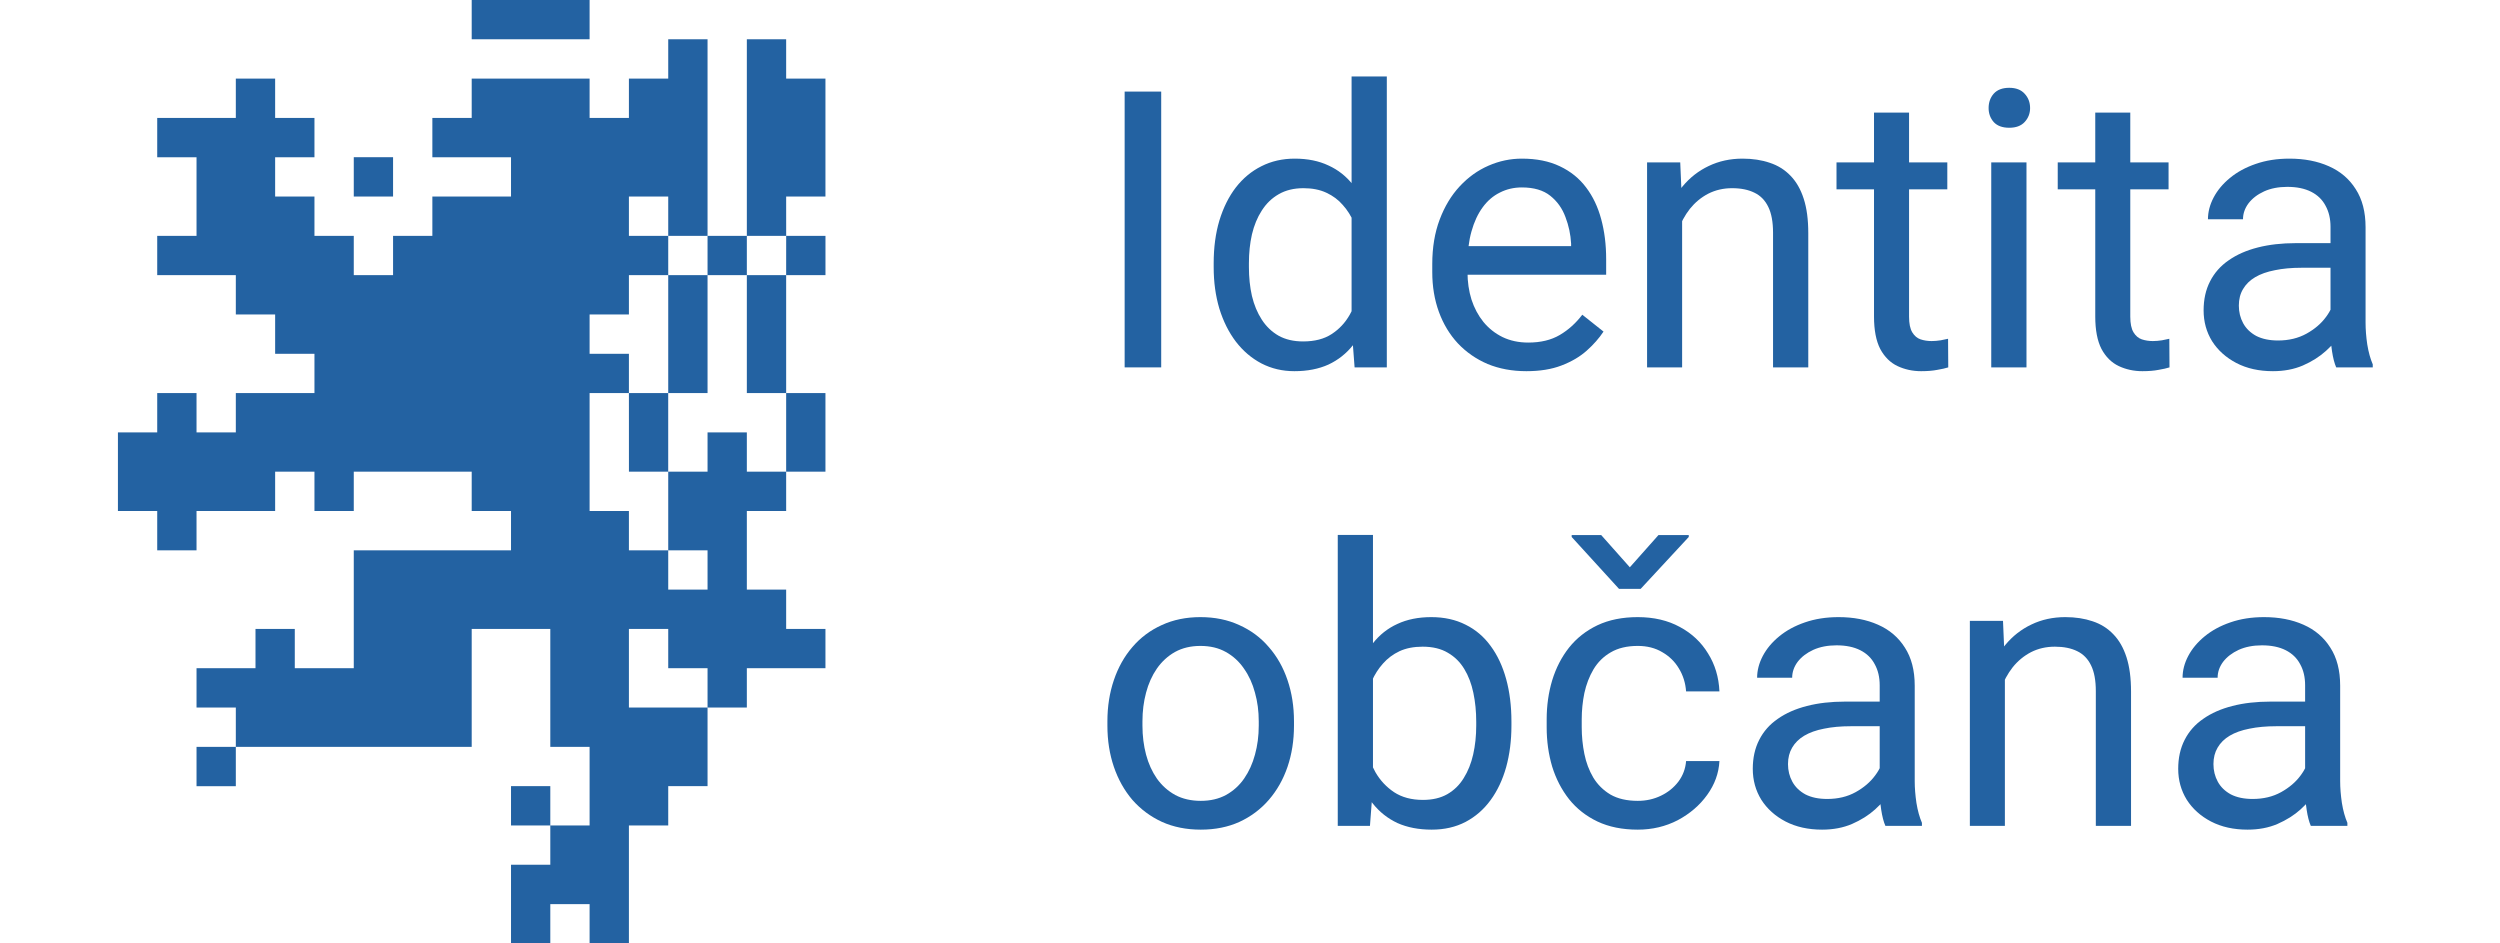 <svg width="106" height="40" viewBox="0 0 106 40" fill="none" xmlns="http://www.w3.org/2000/svg">
<path fill-rule="evenodd" clip-rule="evenodd" d="M30 29.999V33.333H28.333V34.999H26.666V40H24.999V38.334H23.333V40H21.667V36.666H23.333V34.999H24.999V31.667H23.333V26.666H20V31.667H9.999V29.999H8.333V28.333H10.833V26.666H12.499V28.333H15V23.333H21.667V21.666H20V19.999H15V21.666H13.333V19.999H11.666V21.666H8.333V23.333H6.666V21.666H5V18.333H6.666V16.667H8.333V18.333H9.999V16.667H13.333V15H11.666V13.332H9.999V11.666H6.666V10H8.333V6.667H6.666V4.999H9.999V3.333H11.666V4.999H13.333V6.667H11.666V8.333H13.333V10H15V11.666H16.666V10H18.332V8.333H21.667V6.667H18.332V4.999H20V3.333H24.999V4.999H26.666V3.333H28.333V1.666H30V10H28.333V8.333H26.666V10H28.333V11.666H26.666V13.332H24.999V15H26.666V16.667H24.999V21.666H26.666V23.333H28.333V25H30V23.333H28.333V19.999H30V18.333H31.666V19.999H33.333V21.666H31.666V25H33.333V26.666H34.999V28.333H31.666V29.999H30V28.333H28.333V26.666H26.666V29.999H30ZM24.999 1.666H20V0H24.999V1.666ZM15 6.666H16.666V8.332H15V6.666ZM26.667 19.999L26.666 16.667H28.332V19.999H26.667ZM28.333 16.665V11.666H30V16.665H28.333ZM33.333 19.999V16.667H34.999V19.999H33.333ZM31.666 16.665V11.666H33.333V16.667L31.666 16.665ZM33.334 10H35V11.666H33.333L33.334 10ZM33.333 3.333H34.999V8.333H33.333L33.334 10H31.666V1.666H33.333V3.333ZM30 10H31.666V11.666H30V10ZM23.333 33.333V34.999H21.667V33.333H23.333ZM9.999 31.668V33.334H8.333V31.668H9.999Z" fill="#2362A2"/>
<path d="M97.737 33.531V29.057C97.737 28.714 97.668 28.417 97.529 28.166C97.395 27.909 97.191 27.71 96.918 27.571C96.645 27.432 96.308 27.362 95.906 27.362C95.531 27.362 95.202 27.427 94.918 27.555C94.64 27.684 94.421 27.852 94.26 28.061C94.105 28.27 94.027 28.495 94.027 28.736H92.541C92.541 28.425 92.621 28.117 92.782 27.812C92.943 27.507 93.173 27.231 93.473 26.985C93.778 26.733 94.142 26.535 94.565 26.39C94.993 26.241 95.47 26.166 95.995 26.166C96.626 26.166 97.183 26.273 97.665 26.487C98.153 26.701 98.533 27.025 98.806 27.459C99.084 27.887 99.223 28.425 99.223 29.073V33.121C99.223 33.41 99.248 33.718 99.296 34.045C99.349 34.371 99.427 34.652 99.529 34.888V35.016H97.978C97.903 34.845 97.845 34.617 97.802 34.334C97.759 34.045 97.737 33.777 97.737 33.531ZM97.995 29.748L98.011 30.792H96.509C96.086 30.792 95.708 30.827 95.376 30.896C95.044 30.96 94.766 31.06 94.541 31.193C94.316 31.327 94.145 31.496 94.027 31.699C93.909 31.898 93.85 32.13 93.85 32.398C93.85 32.671 93.912 32.92 94.035 33.145C94.158 33.37 94.343 33.549 94.589 33.683C94.841 33.812 95.149 33.876 95.513 33.876C95.968 33.876 96.37 33.78 96.718 33.587C97.066 33.394 97.341 33.158 97.545 32.88C97.754 32.602 97.866 32.331 97.882 32.069L98.517 32.784C98.479 33.008 98.377 33.258 98.211 33.531C98.045 33.804 97.823 34.066 97.545 34.318C97.272 34.564 96.945 34.77 96.565 34.936C96.19 35.097 95.767 35.177 95.296 35.177C94.707 35.177 94.19 35.062 93.746 34.832C93.307 34.602 92.964 34.294 92.718 33.908C92.477 33.517 92.356 33.081 92.356 32.599C92.356 32.133 92.447 31.724 92.629 31.37C92.811 31.011 93.074 30.714 93.417 30.479C93.759 30.238 94.171 30.056 94.653 29.933C95.135 29.809 95.673 29.748 96.268 29.748H97.995Z" fill="#2362A2"/>
<path d="M85.007 28.182V35.016H83.522V26.326H84.927L85.007 28.182ZM84.654 30.342L84.036 30.318C84.041 29.724 84.129 29.175 84.301 28.672C84.472 28.163 84.713 27.721 85.024 27.346C85.334 26.971 85.704 26.682 86.132 26.479C86.566 26.27 87.045 26.166 87.57 26.166C87.998 26.166 88.383 26.225 88.726 26.342C89.069 26.455 89.361 26.637 89.602 26.889C89.848 27.14 90.035 27.467 90.164 27.868C90.292 28.265 90.356 28.749 90.356 29.322V35.016H88.863V29.306C88.863 28.851 88.796 28.487 88.662 28.214C88.528 27.935 88.333 27.735 88.076 27.611C87.819 27.483 87.503 27.419 87.128 27.419C86.758 27.419 86.421 27.496 86.116 27.651C85.816 27.807 85.556 28.021 85.337 28.294C85.123 28.567 84.954 28.88 84.831 29.234C84.713 29.582 84.654 29.951 84.654 30.342Z" fill="#2362A2"/>
<path d="M79.699 33.531V29.057C79.699 28.714 79.629 28.417 79.49 28.166C79.356 27.909 79.153 27.71 78.879 27.571C78.606 27.432 78.269 27.362 77.868 27.362C77.493 27.362 77.163 27.427 76.88 27.555C76.601 27.684 76.382 27.852 76.221 28.061C76.066 28.27 75.988 28.495 75.988 28.736H74.502C74.502 28.425 74.583 28.117 74.743 27.812C74.904 27.507 75.134 27.231 75.434 26.985C75.739 26.733 76.103 26.535 76.526 26.39C76.955 26.241 77.431 26.166 77.956 26.166C78.588 26.166 79.144 26.273 79.626 26.487C80.114 26.701 80.494 27.025 80.767 27.459C81.045 27.887 81.184 28.425 81.184 29.073V33.121C81.184 33.41 81.209 33.718 81.257 34.045C81.31 34.371 81.388 34.652 81.49 34.888V35.016H79.94C79.865 34.845 79.806 34.617 79.763 34.334C79.72 34.045 79.699 33.777 79.699 33.531ZM79.956 29.748L79.972 30.792H78.47C78.047 30.792 77.669 30.827 77.337 30.896C77.005 30.96 76.727 31.06 76.502 31.193C76.277 31.327 76.106 31.496 75.988 31.699C75.87 31.898 75.811 32.13 75.811 32.398C75.811 32.671 75.873 32.92 75.996 33.145C76.119 33.37 76.304 33.549 76.55 33.683C76.802 33.812 77.11 33.876 77.474 33.876C77.929 33.876 78.331 33.78 78.679 33.587C79.027 33.394 79.302 33.158 79.506 32.88C79.715 32.602 79.827 32.331 79.843 32.069L80.478 32.784C80.44 33.008 80.338 33.258 80.173 33.531C80.007 33.804 79.784 34.066 79.506 34.318C79.233 34.564 78.906 34.77 78.526 34.936C78.151 35.097 77.728 35.177 77.257 35.177C76.668 35.177 76.151 35.062 75.707 34.832C75.268 34.602 74.925 34.294 74.679 33.908C74.438 33.517 74.318 33.081 74.318 32.599C74.318 32.133 74.409 31.724 74.591 31.37C74.773 31.011 75.035 30.714 75.378 30.479C75.72 30.238 76.133 30.056 76.615 29.933C77.097 29.809 77.635 29.748 78.229 29.748H79.956Z" fill="#2362A2"/>
<path d="M69.442 33.956C69.796 33.956 70.122 33.884 70.422 33.739C70.722 33.595 70.968 33.397 71.161 33.145C71.354 32.888 71.464 32.596 71.49 32.27H72.904C72.877 32.784 72.703 33.263 72.382 33.707C72.066 34.146 71.651 34.502 71.137 34.776C70.623 35.043 70.058 35.177 69.442 35.177C68.789 35.177 68.219 35.062 67.732 34.832C67.25 34.602 66.848 34.286 66.527 33.884C66.211 33.482 65.973 33.022 65.812 32.503C65.657 31.978 65.579 31.424 65.579 30.84V30.503C65.579 29.919 65.657 29.368 65.812 28.848C65.973 28.323 66.211 27.86 66.527 27.459C66.848 27.057 67.25 26.741 67.732 26.511C68.219 26.281 68.789 26.166 69.442 26.166C70.122 26.166 70.717 26.305 71.225 26.583C71.734 26.856 72.133 27.231 72.422 27.708C72.717 28.179 72.877 28.714 72.904 29.314H71.49C71.464 28.955 71.362 28.631 71.185 28.342C71.014 28.053 70.778 27.823 70.478 27.651C70.184 27.475 69.839 27.387 69.442 27.387C68.987 27.387 68.605 27.477 68.294 27.66C67.989 27.836 67.745 28.077 67.563 28.382C67.386 28.682 67.258 29.017 67.177 29.386C67.103 29.75 67.065 30.122 67.065 30.503V30.84C67.065 31.22 67.103 31.595 67.177 31.964C67.252 32.334 67.378 32.669 67.555 32.968C67.737 33.268 67.981 33.509 68.286 33.691C68.596 33.868 68.982 33.956 69.442 33.956ZM67.892 22.688L69.105 24.053L70.318 22.688H71.603V22.768L69.563 24.969H68.647L66.639 22.768V22.688H67.892Z" fill="#2362A2"/>
<path d="M56.721 22.68H58.214V33.33L58.086 35.016H56.721V22.68ZM64.085 30.599V30.768C64.085 31.4 64.01 31.986 63.861 32.527C63.711 33.062 63.491 33.528 63.202 33.924C62.913 34.32 62.559 34.628 62.142 34.848C61.724 35.067 61.245 35.177 60.704 35.177C60.153 35.177 59.668 35.083 59.25 34.896C58.838 34.703 58.49 34.427 58.206 34.069C57.922 33.71 57.695 33.276 57.524 32.768C57.358 32.259 57.242 31.686 57.178 31.049V30.31C57.242 29.667 57.358 29.092 57.524 28.583C57.695 28.075 57.922 27.641 58.206 27.282C58.49 26.918 58.838 26.642 59.25 26.455C59.663 26.262 60.142 26.166 60.688 26.166C61.234 26.166 61.719 26.273 62.142 26.487C62.565 26.696 62.918 26.996 63.202 27.387C63.491 27.777 63.711 28.246 63.861 28.792C64.01 29.333 64.085 29.935 64.085 30.599ZM62.592 30.768V30.599C62.592 30.165 62.551 29.758 62.471 29.378C62.391 28.993 62.262 28.655 62.086 28.366C61.909 28.072 61.676 27.842 61.387 27.676C61.098 27.504 60.742 27.419 60.319 27.419C59.944 27.419 59.617 27.483 59.339 27.611C59.066 27.74 58.833 27.914 58.64 28.133C58.447 28.348 58.289 28.594 58.166 28.872C58.048 29.145 57.96 29.429 57.901 29.724V31.659C57.987 32.034 58.126 32.395 58.319 32.743C58.517 33.086 58.779 33.367 59.106 33.587C59.438 33.806 59.847 33.916 60.335 33.916C60.736 33.916 61.079 33.836 61.363 33.675C61.652 33.509 61.885 33.282 62.061 32.992C62.243 32.703 62.377 32.369 62.463 31.988C62.549 31.608 62.592 31.201 62.592 30.768Z" fill="#2362A2"/>
<path d="M46.954 30.768V30.583C46.954 29.957 47.045 29.376 47.227 28.84C47.409 28.299 47.672 27.831 48.014 27.435C48.357 27.033 48.772 26.723 49.259 26.503C49.746 26.278 50.292 26.166 50.898 26.166C51.508 26.166 52.057 26.278 52.544 26.503C53.037 26.723 53.454 27.033 53.797 27.435C54.145 27.831 54.41 28.299 54.592 28.84C54.774 29.376 54.865 29.957 54.865 30.583V30.768C54.865 31.394 54.774 31.975 54.592 32.511C54.41 33.046 54.145 33.514 53.797 33.916C53.454 34.312 53.039 34.623 52.552 34.848C52.07 35.067 51.524 35.177 50.914 35.177C50.303 35.177 49.754 35.067 49.267 34.848C48.78 34.623 48.362 34.312 48.014 33.916C47.672 33.514 47.409 33.046 47.227 32.511C47.045 31.975 46.954 31.394 46.954 30.768ZM48.44 30.583V30.768C48.44 31.201 48.491 31.611 48.593 31.997C48.694 32.377 48.847 32.714 49.05 33.008C49.259 33.303 49.519 33.536 49.829 33.707C50.14 33.873 50.501 33.956 50.914 33.956C51.321 33.956 51.677 33.873 51.982 33.707C52.292 33.536 52.549 33.303 52.753 33.008C52.956 32.714 53.109 32.377 53.211 31.997C53.318 31.611 53.371 31.201 53.371 30.768V30.583C53.371 30.155 53.318 29.75 53.211 29.37C53.109 28.985 52.954 28.645 52.745 28.35C52.541 28.05 52.284 27.815 51.974 27.643C51.669 27.472 51.31 27.387 50.898 27.387C50.491 27.387 50.132 27.472 49.821 27.643C49.516 27.815 49.259 28.05 49.05 28.35C48.847 28.645 48.694 28.985 48.593 29.37C48.491 29.75 48.44 30.155 48.44 30.583Z" fill="#2362A2"/>
<path d="M98.814 14.091V9.618C98.814 9.275 98.744 8.978 98.605 8.726C98.471 8.469 98.268 8.271 97.995 8.132C97.722 7.993 97.384 7.923 96.983 7.923C96.608 7.923 96.278 7.987 95.995 8.116C95.716 8.244 95.497 8.413 95.336 8.622C95.181 8.831 95.103 9.056 95.103 9.297H93.617C93.617 8.986 93.698 8.678 93.858 8.373C94.019 8.068 94.249 7.792 94.549 7.546C94.854 7.294 95.218 7.096 95.641 6.951C96.07 6.801 96.546 6.726 97.071 6.726C97.703 6.726 98.26 6.833 98.742 7.048C99.229 7.262 99.609 7.586 99.882 8.019C100.16 8.448 100.3 8.986 100.3 9.634V13.682C100.3 13.971 100.324 14.279 100.372 14.605C100.425 14.932 100.503 15.213 100.605 15.449V15.577H99.055C98.98 15.406 98.921 15.178 98.878 14.895C98.835 14.605 98.814 14.338 98.814 14.091ZM99.071 10.309L99.087 11.353H97.585C97.162 11.353 96.784 11.387 96.453 11.457C96.121 11.521 95.842 11.62 95.617 11.754C95.392 11.888 95.221 12.057 95.103 12.26C94.985 12.458 94.927 12.691 94.927 12.959C94.927 13.232 94.988 13.481 95.111 13.706C95.234 13.931 95.419 14.11 95.665 14.244C95.917 14.372 96.225 14.437 96.589 14.437C97.044 14.437 97.446 14.34 97.794 14.148C98.142 13.955 98.418 13.719 98.621 13.441C98.83 13.162 98.942 12.892 98.958 12.63L99.593 13.344C99.555 13.569 99.454 13.818 99.288 14.091C99.122 14.364 98.899 14.627 98.621 14.878C98.348 15.125 98.021 15.331 97.641 15.497C97.266 15.658 96.843 15.738 96.372 15.738C95.783 15.738 95.266 15.623 94.822 15.392C94.383 15.162 94.04 14.854 93.794 14.469C93.553 14.078 93.433 13.642 93.433 13.16C93.433 12.694 93.524 12.284 93.706 11.931C93.888 11.572 94.15 11.275 94.493 11.039C94.835 10.798 95.248 10.616 95.73 10.493C96.212 10.37 96.75 10.309 97.344 10.309H99.071Z" fill="#2362A2"/>
<path d="M91.947 6.887V8.028H87.248V6.887H91.947ZM88.839 4.775H90.324V13.425C90.324 13.719 90.37 13.941 90.461 14.091C90.552 14.241 90.67 14.34 90.814 14.389C90.959 14.437 91.114 14.461 91.28 14.461C91.403 14.461 91.532 14.45 91.666 14.429C91.805 14.402 91.909 14.38 91.979 14.364L91.987 15.577C91.869 15.615 91.714 15.649 91.521 15.682C91.334 15.719 91.106 15.738 90.838 15.738C90.474 15.738 90.14 15.665 89.835 15.521C89.529 15.376 89.286 15.135 89.104 14.798C88.927 14.455 88.839 13.995 88.839 13.417V4.775Z" fill="#2362A2"/>
<path d="M85.923 6.887V15.577H84.429V6.887H85.923ZM84.317 4.582C84.317 4.341 84.389 4.138 84.534 3.972C84.684 3.806 84.903 3.723 85.192 3.723C85.476 3.723 85.693 3.806 85.843 3.972C85.998 4.138 86.076 4.341 86.076 4.582C86.076 4.812 85.998 5.01 85.843 5.176C85.693 5.337 85.476 5.417 85.192 5.417C84.903 5.417 84.684 5.337 84.534 5.176C84.389 5.01 84.317 4.812 84.317 4.582Z" fill="#2362A2"/>
<path d="M82.566 6.887V8.028H77.868V6.887H82.566ZM79.458 4.775H80.944V13.425C80.944 13.719 80.989 13.941 81.08 14.091C81.171 14.241 81.289 14.34 81.433 14.389C81.578 14.437 81.733 14.461 81.899 14.461C82.022 14.461 82.151 14.45 82.285 14.429C82.424 14.402 82.528 14.38 82.598 14.364L82.606 15.577C82.488 15.615 82.333 15.649 82.14 15.682C81.953 15.719 81.725 15.738 81.458 15.738C81.094 15.738 80.759 15.665 80.454 15.521C80.148 15.376 79.905 15.135 79.723 14.798C79.546 14.455 79.458 13.995 79.458 13.417V4.775Z" fill="#2362A2"/>
<path d="M71.322 8.742V15.577H69.836V6.887H71.242L71.322 8.742ZM70.968 10.903L70.35 10.879C70.355 10.284 70.444 9.736 70.615 9.232C70.786 8.724 71.027 8.282 71.338 7.907C71.648 7.532 72.018 7.243 72.446 7.04C72.88 6.831 73.359 6.726 73.884 6.726C74.312 6.726 74.698 6.785 75.04 6.903C75.383 7.016 75.675 7.198 75.916 7.449C76.162 7.701 76.35 8.028 76.478 8.429C76.607 8.825 76.671 9.31 76.671 9.883V15.577H75.177V9.867C75.177 9.412 75.11 9.048 74.976 8.774C74.842 8.496 74.647 8.295 74.39 8.172C74.133 8.044 73.817 7.979 73.442 7.979C73.073 7.979 72.735 8.057 72.43 8.212C72.13 8.368 71.871 8.582 71.651 8.855C71.437 9.128 71.268 9.441 71.145 9.794C71.027 10.143 70.968 10.512 70.968 10.903Z" fill="#2362A2"/>
<path d="M64.72 15.738C64.115 15.738 63.566 15.636 63.073 15.433C62.586 15.224 62.166 14.932 61.812 14.557C61.464 14.182 61.197 13.738 61.009 13.224C60.822 12.71 60.728 12.148 60.728 11.537V11.2C60.728 10.493 60.833 9.864 61.041 9.313C61.25 8.756 61.534 8.285 61.893 7.899C62.252 7.513 62.658 7.222 63.114 7.024C63.569 6.825 64.04 6.726 64.527 6.726C65.148 6.726 65.684 6.833 66.133 7.048C66.588 7.262 66.961 7.562 67.25 7.947C67.539 8.327 67.753 8.777 67.892 9.297C68.031 9.811 68.101 10.373 68.101 10.983V11.65H61.612V10.437H66.615V10.325C66.594 9.939 66.514 9.564 66.374 9.2C66.24 8.836 66.026 8.536 65.732 8.301C65.437 8.065 65.036 7.947 64.527 7.947C64.19 7.947 63.879 8.019 63.596 8.164C63.312 8.303 63.068 8.512 62.865 8.791C62.661 9.069 62.503 9.409 62.391 9.811C62.278 10.212 62.222 10.675 62.222 11.2V11.537C62.222 11.95 62.278 12.338 62.391 12.702C62.508 13.061 62.677 13.377 62.897 13.65C63.122 13.923 63.392 14.137 63.708 14.292C64.029 14.447 64.393 14.525 64.8 14.525C65.325 14.525 65.769 14.418 66.133 14.204C66.498 13.99 66.816 13.703 67.089 13.344L67.989 14.059C67.801 14.343 67.563 14.613 67.274 14.87C66.985 15.127 66.629 15.336 66.206 15.497C65.788 15.658 65.293 15.738 64.72 15.738Z" fill="#2362A2"/>
<path d="M57.307 13.89V3.241H58.801V15.577H57.435L57.307 13.89ZM51.46 11.329V11.16C51.46 10.496 51.54 9.894 51.701 9.353C51.867 8.807 52.1 8.338 52.4 7.947C52.705 7.556 53.066 7.256 53.484 7.048C53.907 6.833 54.378 6.726 54.897 6.726C55.443 6.726 55.92 6.823 56.327 7.016C56.739 7.203 57.087 7.479 57.371 7.843C57.66 8.202 57.888 8.635 58.054 9.144C58.22 9.653 58.335 10.228 58.399 10.871V11.61C58.34 12.247 58.225 12.82 58.054 13.328C57.888 13.837 57.66 14.271 57.371 14.629C57.087 14.988 56.739 15.264 56.327 15.457C55.915 15.644 55.433 15.738 54.881 15.738C54.373 15.738 53.907 15.628 53.484 15.409C53.066 15.189 52.705 14.881 52.4 14.485C52.1 14.089 51.867 13.623 51.701 13.087C51.54 12.547 51.46 11.96 51.46 11.329ZM52.954 11.16V11.329C52.954 11.762 52.996 12.169 53.082 12.549C53.173 12.929 53.312 13.264 53.5 13.553C53.687 13.842 53.925 14.07 54.215 14.236C54.504 14.396 54.849 14.477 55.251 14.477C55.743 14.477 56.148 14.372 56.463 14.164C56.785 13.955 57.042 13.679 57.234 13.336C57.427 12.994 57.577 12.622 57.684 12.22V10.284C57.62 9.99 57.526 9.706 57.403 9.433C57.285 9.155 57.13 8.908 56.937 8.694C56.75 8.475 56.517 8.301 56.239 8.172C55.965 8.044 55.642 7.979 55.267 7.979C54.86 7.979 54.509 8.065 54.215 8.236C53.925 8.402 53.687 8.633 53.5 8.927C53.312 9.216 53.173 9.554 53.082 9.939C52.996 10.319 52.954 10.726 52.954 11.16Z" fill="#2362A2"/>
<path d="M49.235 3.883V15.577H47.685V3.883H49.235Z" fill="#2362A2"/>
</svg>
